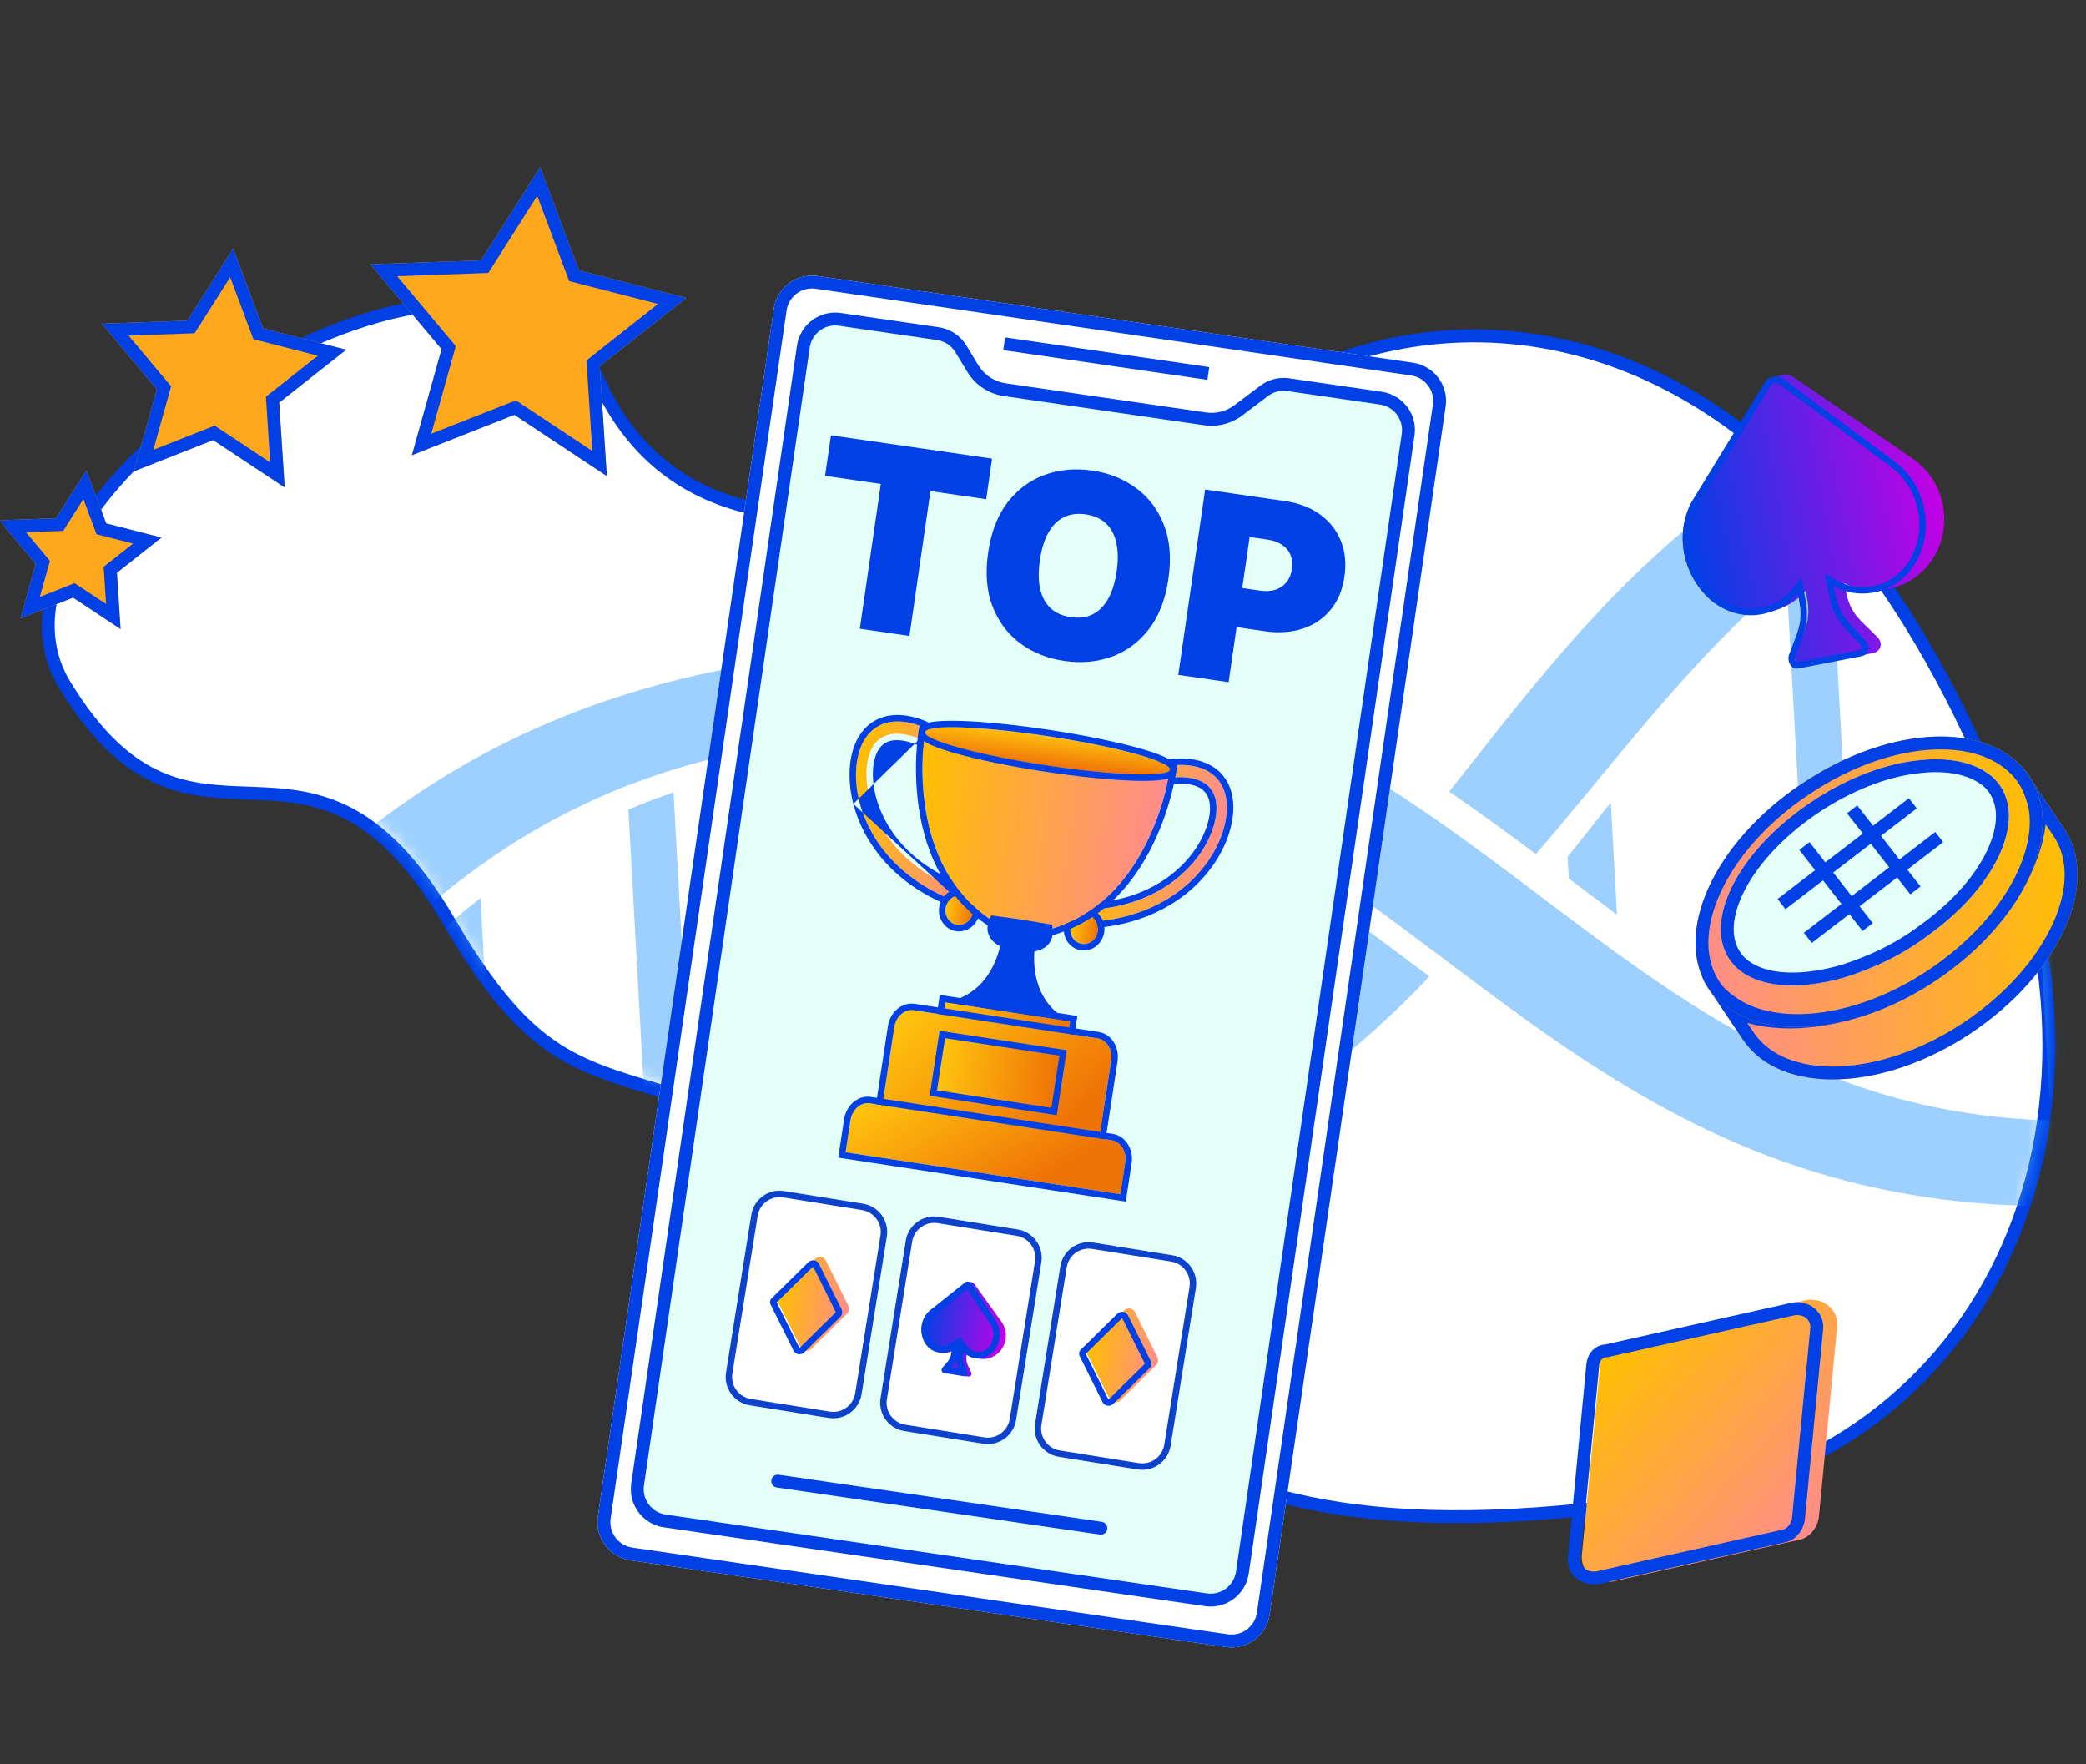 <?xml version="1.0" encoding="UTF-8"?> <svg xmlns="http://www.w3.org/2000/svg" width="162" height="137" viewBox="0 0 162 137" fill="none"><rect x="0" y="0" width="162" height="137" fill="#333333" stroke="none"/><g clip-path="url(#clip0_2243_9848)"><mask id="mask0_2243_9848" style="mask-type:luminance" maskUnits="userSpaceOnUse" x="0" y="0" width="162" height="137"><path d="M162 0H0V137H162V0Z" fill="white"></path></mask><g mask="url(#mask0_2243_9848)"><path d="M154.958 61.473C167.1 90.772 151.284 116.113 125.175 116.987C82.334 122.202 84.134 100.393 65.861 90.647C47.588 80.901 44.025 87.205 34.873 71.569C23.942 52.893 15.149 69.791 5.031 53.197C-4.113 38.197 38.254 11.564 46.489 29.582C56.639 51.79 90.33 32.397 104.636 27.667C118.942 22.936 140.813 27.34 154.958 61.473Z" fill="white"></path><path fill-rule="evenodd" clip-rule="evenodd" d="M129.624 30.438C138.519 35.145 147.455 44.673 154.497 61.664C160.518 76.195 159.589 89.691 153.976 99.644C148.365 109.593 138.045 116.056 125.158 116.488H125.137L125.115 116.491C103.791 119.086 93.682 114.95 86.627 109.044C83.92 106.778 81.661 104.252 79.373 101.694C78.651 100.887 77.925 100.076 77.182 99.269C74.098 95.921 70.739 92.682 66.097 90.206C59.391 86.629 54.612 85.186 50.871 84.057C49.495 83.642 48.26 83.269 47.121 82.848C45.006 82.066 43.193 81.113 41.346 79.408C39.49 77.695 37.581 75.204 35.305 71.316C32.542 66.595 29.881 64.067 27.252 62.709C24.625 61.352 22.086 61.195 19.667 61.103C19.529 61.097 19.392 61.092 19.255 61.087C16.97 61.003 14.809 60.923 12.624 59.982C10.326 58.993 7.951 57.023 5.459 52.936C3.319 49.426 4.145 45.172 6.913 40.918C9.676 36.673 14.308 32.549 19.501 29.436C24.696 26.322 30.396 24.253 35.272 24.06C40.13 23.868 44.088 25.528 46.035 29.789C48.637 35.483 52.77 38.533 57.721 39.801C62.644 41.061 68.346 40.552 74.118 39.213C79.896 37.872 85.795 35.687 91.129 33.548C92.781 32.886 94.375 32.23 95.895 31.605C99.302 30.202 102.334 28.954 104.794 28.141C111.83 25.814 120.732 25.731 129.624 30.438ZM130.092 29.554C120.936 24.708 111.749 24.788 104.48 27.192C101.985 28.017 98.899 29.287 95.472 30.697C93.959 31.32 92.381 31.969 90.757 32.62C85.433 34.755 79.593 36.916 73.892 38.239C68.184 39.563 62.666 40.034 57.969 38.832C53.302 37.638 49.417 34.784 46.944 29.374C44.775 24.626 40.348 22.858 35.232 23.061C30.134 23.263 24.27 25.412 18.987 28.579C13.702 31.747 8.942 35.968 6.075 40.372C3.214 44.768 2.173 49.467 4.605 53.457C7.172 57.667 9.69 59.808 12.228 60.901C14.591 61.919 16.928 62.004 19.181 62.085C19.331 62.091 19.48 62.096 19.629 62.102C22.039 62.194 24.38 62.351 26.793 63.597C29.202 64.841 31.74 67.204 34.442 71.821C36.743 75.751 38.71 78.336 40.668 80.143C42.634 81.958 44.57 82.971 46.774 83.785C47.979 84.231 49.254 84.616 50.658 85.04C54.385 86.165 59.016 87.562 65.627 91.088C70.121 93.485 73.39 96.627 76.447 99.946C77.168 100.73 77.88 101.526 78.594 102.325C80.893 104.894 83.218 107.494 85.985 109.811C93.306 115.939 103.713 120.1 125.214 117.486C138.426 117.037 149.061 110.393 154.847 100.135C160.634 89.874 161.541 76.05 155.421 61.281C148.317 44.139 139.246 34.399 130.092 29.554Z" fill="#0040E5"></path><mask id="mask1_2243_9848" style="mask-type:alpha" maskUnits="userSpaceOnUse" x="3" y="22" width="157" height="96"><path d="M154.992 60.884C167.139 90.175 151.331 115.503 125.226 116.371C82.393 121.573 84.188 99.773 65.915 90.027C47.642 80.28 44.081 86.581 34.926 70.949C23.992 52.277 15.205 69.167 5.085 52.576C-4.062 37.581 38.293 10.967 46.531 28.98C56.685 51.182 90.366 31.805 104.67 27.079C118.973 22.354 140.841 26.761 154.992 60.884Z" fill="#98FFF3"></path></mask><g mask="url(#mask1_2243_9848)"><g opacity="0.5"><path d="M62.487 50.989C35.478 54.288 23.029 67.97 10.221 83.04C-0.916 96.147 -11.436 108.528 -34.19 111.306C-36.921 111.639 -38.997 113.364 -38.822 115.16C-38.647 116.953 -36.29 118.137 -33.555 117.803C-20.949 116.265 -10.309 112.223 -1.037 105.451C21.951 88.666 28.287 61.739 63.122 57.484C110.209 51.741 115.312 99.62 169.177 93.048C171.912 92.714 173.984 90.989 173.809 89.193C173.634 87.4 171.28 86.213 168.542 86.548C133.698 90.795 122.331 66.047 96.626 55.198C86.27 50.831 75.105 49.449 62.487 50.989Z" fill="#3CA1FF"></path><path d="M12.465 77.698C-1.128 68.276 -14.527 59.462 -36.624 62.694C-37.665 62.845 -38.695 63.019 -39.696 63.212C-42.396 63.73 -44.956 62.732 -45.414 60.981C-45.872 59.231 -44.055 57.392 -41.355 56.874C-12.922 51.416 3.115 61.255 18.075 71.559C16.126 73.571 14.273 75.63 12.465 77.698Z" fill="#3CA1FF"></path><path d="M28.121 78.407C39.732 85.942 52.214 91.764 70.773 89.05C86.784 86.711 96.51 79.645 104.518 71.031C106.688 72.584 108.838 74.202 111.006 75.83C102.084 84.992 90.659 92.737 71.77 95.5C49.541 98.752 35.19 92.531 22.684 84.6C24.479 82.492 26.273 80.413 28.121 78.407Z" fill="#3CA1FF"></path><path d="M159.405 34.31C139.081 39.246 129.982 52.998 119.275 66.325C117.079 64.685 114.852 63.051 112.549 61.477C123.116 48.108 133.443 33.859 157.029 28.127C159.69 27.48 162.375 28.345 163.029 30.048C163.684 31.757 162.062 33.666 159.405 34.31Z" fill="#3CA1FF"></path><path d="M12.465 77.699C-2.07 66.859 -16.791 58.355 -39.695 63.213C-15.501 59.095 -2.347 68.171 12.465 77.699Z" fill="#3CA1FF"></path><path d="M111.007 75.83C109.948 76.855 108.476 78.285 107 79.555C96.503 88.695 84.237 94.037 67.742 95.721C53.888 97.084 42.763 94.779 32.168 89.765C28.435 88.011 25.874 86.492 22.686 84.603C28.588 88.415 34.597 91.877 42.531 94.19C54.595 97.746 68.252 97.252 80.739 93.952C93.611 90.543 102.314 84.658 110.083 76.796L111.007 75.83Z" fill="#3CA1FF"></path><path d="M159.407 34.311C139.216 38.725 129.235 52.959 119.277 66.327C130.467 53.362 138.828 39.842 159.407 34.311Z" fill="#3CA1FF"></path><path d="M37.312 69.737L37.983 81.882C36.732 81.235 35.504 80.551 34.289 79.838L33.891 72.635C34.992 71.632 36.13 70.664 37.312 69.737Z" fill="#3CA1FF"></path><path d="M52.305 61.532L53.734 87.357C52.497 87.144 51.291 86.885 50.111 86.586L48.801 62.87C49.928 62.391 51.094 61.942 52.305 61.532Z" fill="#3CA1FF"></path><path d="M70.329 58.553L71.913 87.227C70.762 87.419 69.576 87.582 68.355 87.716L66.752 58.696C67.975 58.608 69.163 58.561 70.329 58.553Z" fill="#3CA1FF"></path><path d="M88.707 61.955L89.749 80.834C88.634 81.501 87.478 82.132 86.27 82.724L85.051 60.664C86.301 61.052 87.517 61.483 88.707 61.955Z" fill="#3CA1FF"></path><path d="M122.059 68.391C121.985 68.336 121.911 68.281 121.837 68.224L121.742 66.536C122.873 65.128 123.984 63.721 125.092 62.324L125.574 71.032C124.406 70.161 123.237 69.278 122.059 68.391Z" fill="#3CA1FF"></path><path d="M140.707 80.528L138.854 47.005C139.955 46.032 141.097 45.097 142.28 44.206L144.377 82.093C143.123 81.615 141.904 81.091 140.707 80.528Z" fill="#3CA1FF"></path><path d="M159.152 85.191L156.479 36.844C157.612 36.48 158.785 36.15 159.998 35.856C160.002 35.855 160.002 35.855 160.006 35.855L162.737 85.242C161.511 85.268 160.318 85.248 159.152 85.191Z" fill="#3CA1FF"></path></g></g><path d="M124.273 105.906L122.849 120.729C122.716 122.019 123.845 123.016 125.222 122.824L139.753 119.568C140.491 119.415 141.089 118.737 141.249 117.872L142.673 103.049C142.806 101.76 141.676 100.763 140.3 100.955L125.769 104.211C124.918 104.265 124.32 104.942 124.273 105.906Z" fill="url(#paint0_linear_2243_9848)"></path><path fill-rule="evenodd" clip-rule="evenodd" d="M124.178 106.198C124.18 106.182 124.181 106.166 124.181 106.15C124.209 105.593 124.494 105.421 124.741 105.404C124.794 105.401 124.846 105.394 124.897 105.383L139.385 102.137C140.192 102.042 140.645 102.6 140.588 103.142L140.588 103.149L139.169 117.924C139.059 118.449 138.716 118.732 138.461 118.784L138.445 118.788L123.958 122.034C123.151 122.128 122.697 121.57 122.754 121.027L122.754 121.02L124.178 106.198ZM124.132 123.019L138.664 119.763C139.401 119.61 140 118.932 140.159 118.069L141.583 103.245C141.716 101.956 140.586 100.958 139.21 101.151L124.679 104.407C123.828 104.46 123.229 105.138 123.183 106.102L121.759 120.925C121.626 122.215 122.756 123.212 124.132 123.019Z" fill="#0040E5"></path><path d="M16.555 34.176L22.109 37.855L21.683 31.265L26.887 27.157L20.43 25.5L18.108 19.298L14.554 24.898L7.908 25.137L12.184 30.237L10.402 36.603L16.555 34.176Z" fill="#FFA81D"></path><path fill-rule="evenodd" clip-rule="evenodd" d="M16.672 33.055L20.981 35.908L20.651 30.806L24.682 27.624L19.677 26.339L17.876 21.53L15.116 25.879L9.989 26.063L13.289 29.999L11.907 34.934L16.672 33.055ZM10.402 36.603L12.184 30.237L7.908 25.137L14.554 24.898L18.108 19.298L20.43 25.5L26.887 27.157L21.683 31.265L22.109 37.855L16.555 34.176L10.402 36.603Z" fill="#0040E5"></path><path d="M5.675 46.41L9.365 48.853L9.082 44.476L12.539 41.747L8.25 40.646L6.707 36.526L4.346 40.246L-0.068 40.405L2.772 43.793L1.588 48.021L5.675 46.41Z" fill="#FFA81D"></path><path fill-rule="evenodd" clip-rule="evenodd" d="M5.793 45.288L8.237 46.907L8.05 44.017L10.334 42.214L7.496 41.485L6.475 38.758L4.909 41.227L2.013 41.331L3.877 43.555L3.093 46.353L5.793 45.288ZM1.588 48.021L2.772 43.793L-0.068 40.405L4.346 40.246L6.707 36.526L8.25 40.646L12.539 41.747L9.082 44.476L9.365 48.853L5.675 46.41L1.588 48.021Z" fill="#0040E5"></path><path d="M39.944 32.213L47.127 36.97L46.576 28.448L53.306 23.136L44.956 20.992L41.953 12.972L37.357 20.214L28.762 20.523L34.291 27.118L31.986 35.351L39.944 32.213Z" fill="#FFA81D"></path><path fill-rule="evenodd" clip-rule="evenodd" d="M40.061 31.092L45.999 35.023L45.544 27.989L51.101 23.602L44.202 21.831L41.721 15.204L37.919 21.195L30.843 21.448L35.396 26.88L33.492 33.682L40.061 31.092ZM31.986 35.351L34.291 27.118L28.762 20.523L37.357 20.214L41.953 12.972L44.956 20.992L53.306 23.136L46.576 28.448L47.127 36.97L39.944 32.213L31.986 35.351Z" fill="#0040E5"></path><path d="M133.159 46.693C134.404 47.556 135.857 47.827 137.206 47.565C138.348 47.344 139.429 46.803 140.219 45.877L140.322 46.409C140.672 48.219 140.153 48.872 139.424 50.669C139.215 51.262 139.651 51.84 140.17 51.74L145.465 50.714C146.088 50.593 146.275 49.894 145.757 49.442C144.409 48.047 143.704 47.742 143.333 45.826L143.229 45.294C144.308 45.858 145.512 45.956 146.654 45.734C148.004 45.473 149.25 44.679 150.082 43.414C151.746 40.882 151.066 37.37 148.577 35.643L147.332 34.78L139.264 29.275C138.766 28.93 138.039 29.071 137.706 29.577L131.446 38.962C129.99 41.453 130.65 44.86 133.159 46.693Z" fill="url(#paint1_linear_2243_9848)"></path><path fill-rule="evenodd" clip-rule="evenodd" d="M139.189 46.512C138.523 47.147 137.698 47.529 136.831 47.697C135.579 47.939 134.224 47.648 133.054 46.767C130.694 44.897 130.032 41.48 131.351 39.008L137.042 29.706C137.344 29.205 138.018 29.074 138.486 29.427L146.069 35.048L147.239 35.93C149.578 37.693 150.261 41.217 148.749 43.725C147.993 44.98 146.845 45.756 145.593 45.999C144.727 46.167 143.819 46.12 142.963 45.781C142.773 45.705 142.586 45.615 142.402 45.51L142.505 46.043C142.511 46.074 142.517 46.105 142.523 46.135C142.824 47.611 143.308 48.114 144.133 48.973C144.338 49.186 144.563 49.42 144.811 49.696C145.3 50.156 145.135 50.852 144.557 50.964L139.647 51.916C139.165 52.009 138.752 51.424 138.938 50.834C139.05 50.525 139.158 50.25 139.257 49.997C139.72 48.812 139.992 48.115 139.73 46.676C139.724 46.646 139.719 46.615 139.713 46.584L139.609 46.051C139.478 46.217 139.337 46.371 139.189 46.512ZM139.412 50.993C139.512 50.719 139.612 50.462 139.708 50.218C139.902 49.719 140.077 49.273 140.186 48.843C140.363 48.151 140.392 47.46 140.203 46.489L139.892 44.884L139.217 45.741C138.58 46.549 137.696 47.02 136.736 47.206C135.63 47.42 134.419 47.167 133.36 46.371C131.195 44.652 130.591 41.51 131.786 39.256L137.47 29.965C137.619 29.717 137.954 29.652 138.185 29.826L138.188 29.828L145.77 35.449L146.938 36.329C149.073 37.938 149.701 41.178 148.321 43.467C147.636 44.605 146.606 45.293 145.498 45.508C144.539 45.694 143.543 45.587 142.65 45.076L141.703 44.533L142.014 46.139C142.212 47.158 142.495 47.791 142.92 48.359C143.125 48.633 143.356 48.884 143.604 49.144C143.66 49.203 143.717 49.262 143.776 49.322C143.979 49.534 144.197 49.761 144.44 50.031L144.454 50.046L144.469 50.06C144.598 50.181 144.608 50.297 144.595 50.356C144.584 50.409 144.551 50.456 144.462 50.473L139.552 51.425C139.545 51.426 139.54 51.426 139.527 51.42C139.512 51.413 139.485 51.393 139.457 51.352C139.402 51.27 139.369 51.138 139.412 50.993Z" fill="#0040E5"></path><path d="M60.096 23.969C60.335 22.329 61.858 21.194 63.498 21.433L109.733 28.168C111.372 28.407 112.508 29.929 112.269 31.569L98.604 125.372C98.365 127.011 96.842 128.147 95.203 127.908L48.968 121.173C47.329 120.934 46.193 119.411 46.432 117.772L60.096 23.969Z" fill="white"></path><path fill-rule="evenodd" clip-rule="evenodd" d="M109.588 29.157L63.353 22.422C62.261 22.263 61.245 23.02 61.086 24.113L47.422 117.916C47.262 119.009 48.019 120.024 49.112 120.183L95.347 126.918C96.44 127.078 97.455 126.321 97.614 125.228L111.279 31.425C111.438 30.332 110.681 29.316 109.588 29.157ZM63.498 21.433C61.858 21.194 60.335 22.329 60.096 23.969L46.432 117.772C46.193 119.411 47.329 120.934 48.968 121.173L95.203 127.908C96.842 128.147 98.365 127.011 98.604 125.372L112.269 31.569C112.508 29.929 111.372 28.407 109.733 28.168L63.498 21.433Z" fill="#0040E5"></path><path d="M61.894 26.841C62.133 25.202 63.656 24.066 65.296 24.305L72.915 25.415C73.802 25.544 74.585 26.064 75.049 26.83L75.971 28.352C76.435 29.119 77.218 29.638 78.105 29.768L93.641 32.031C94.435 32.147 95.241 31.94 95.881 31.457L97.875 29.952C98.515 29.469 99.322 29.262 100.115 29.378L107.316 30.426C108.956 30.665 110.091 32.188 109.852 33.828L96.979 122.193C96.741 123.833 95.218 124.968 93.578 124.729L51.558 118.608C49.919 118.369 48.783 116.847 49.022 115.207L61.894 26.841Z" fill="#E4FFF7"></path><path fill-rule="evenodd" clip-rule="evenodd" d="M95.99 122.049L108.863 33.683C109.022 32.59 108.265 31.575 107.172 31.416L99.971 30.367C99.442 30.29 98.904 30.428 98.478 30.75L96.484 32.255C95.63 32.899 94.555 33.175 93.497 33.02L77.961 30.757C76.778 30.585 75.734 29.893 75.115 28.87L74.194 27.348C73.884 26.837 73.362 26.491 72.771 26.405L65.151 25.295C64.058 25.136 63.043 25.893 62.884 26.986L50.011 115.351C49.852 116.444 50.609 117.459 51.702 117.619L93.722 123.74C94.816 123.899 95.831 123.142 95.99 122.049ZM65.296 24.305C63.656 24.066 62.133 25.202 61.894 26.841L49.022 115.207C48.783 116.847 49.919 118.369 51.558 118.608L93.578 124.729C95.218 124.968 96.741 123.833 96.979 122.193L109.852 33.828C110.091 32.188 108.956 30.665 107.316 30.426L100.115 29.378C99.322 29.262 98.515 29.469 97.875 29.952L95.881 31.457C95.241 31.94 94.435 32.147 93.641 32.031L78.105 29.768C77.218 29.638 76.435 29.119 75.971 28.352L75.049 26.83C74.585 26.064 73.802 25.544 72.915 25.415L65.296 24.305Z" fill="#0040E5"></path><path fill-rule="evenodd" clip-rule="evenodd" d="M59.904 114.947C59.944 114.674 60.197 114.485 60.471 114.524L85.567 118.18C85.84 118.22 86.029 118.474 85.99 118.747C85.95 119.02 85.696 119.21 85.423 119.17L60.326 115.514C60.053 115.474 59.864 115.22 59.904 114.947Z" fill="#0040E5"></path><path fill-rule="evenodd" clip-rule="evenodd" d="M93.768 29.499L77.912 27.189L78.056 26.2L93.912 28.509L93.768 29.499Z" fill="#0040E5"></path><path d="M83.564 71.618L83.593 70.668L84.004 70.662C89.909 70.574 92.56 67.336 93.425 65.947C94.31 64.53 94.668 63.001 94.363 61.954C93.734 59.785 90.632 60.448 90.6 60.456L90.195 60.545L90.077 59.609L90.481 59.52C90.517 59.512 91.423 59.313 92.43 59.448C93.846 59.638 94.783 60.383 95.138 61.611C95.525 62.944 95.123 64.81 94.078 66.481C93.187 67.911 91.891 69.133 90.335 70.005C88.502 71.035 86.364 71.576 83.972 71.612L83.564 71.618Z" fill="url(#paint2_linear_2243_9848)"></path><path fill-rule="evenodd" clip-rule="evenodd" d="M83.049 72.126L83.106 70.174L83.996 70.162C83.996 70.162 83.996 70.162 83.996 70.162C89.682 70.077 92.196 66.974 93 65.683C93.849 64.323 94.131 62.945 93.883 62.094C93.651 61.295 92.975 60.979 92.197 60.885C91.487 60.798 90.828 60.921 90.738 60.938C90.729 60.939 90.726 60.94 90.728 60.939L90.718 60.942L89.768 61.151L89.523 59.219L90.371 59.032C90.372 59.032 90.371 59.032 90.371 59.032C90.435 59.018 91.406 58.806 92.496 58.953C94.078 59.164 95.2 60.026 95.618 61.472C96.058 62.99 95.59 65.004 94.502 66.745C93.564 68.251 92.204 69.53 90.579 70.441C88.664 71.517 86.443 72.074 83.979 72.112L83.049 72.126ZM84.064 71.61C86.419 71.561 88.525 71.021 90.335 70.005C91.89 69.133 93.187 67.911 94.077 66.481C95.122 64.809 95.524 62.944 95.138 61.611C94.783 60.383 93.846 59.638 92.429 59.448C91.422 59.313 90.517 59.512 90.481 59.52L90.076 59.609L90.195 60.545L90.599 60.456C90.602 60.455 90.633 60.449 90.686 60.439C91.194 60.348 93.793 59.989 94.363 61.954C94.668 63.001 94.309 64.53 93.424 65.947C92.56 67.335 89.908 70.574 84.003 70.662L83.592 70.668L83.564 71.618L83.971 71.612C84.002 71.611 84.033 71.611 84.064 71.61Z" fill="#0040E5"></path><path d="M84.019 73.299C84.607 73.389 85.162 72.952 85.258 72.324C85.354 71.696 84.955 71.113 84.367 71.023C83.778 70.934 83.224 71.37 83.127 71.998C83.031 72.627 83.43 73.209 84.019 73.299Z" fill="url(#paint3_linear_2243_9848)"></path><path fill-rule="evenodd" clip-rule="evenodd" d="M85.752 72.4C85.619 73.27 84.834 73.93 83.943 73.793C83.052 73.657 82.5 72.793 82.633 71.923C82.766 71.053 83.55 70.393 84.442 70.529C85.333 70.666 85.885 71.53 85.752 72.4ZM85.257 72.324C85.162 72.953 84.607 73.389 84.019 73.299C83.43 73.209 83.031 72.627 83.127 71.999C83.223 71.37 83.778 70.934 84.366 71.024C84.955 71.114 85.354 71.696 85.257 72.324Z" fill="#0040E5"></path><path d="M75.257 70.348L74.866 70.22C72.597 69.471 70.715 68.316 69.273 66.785C68.05 65.484 67.177 63.935 66.754 62.304C66.26 60.402 66.43 58.496 67.197 57.34C67.906 56.279 69.023 55.847 70.431 56.09C71.436 56.262 72.237 56.722 72.269 56.741L72.629 56.946L72.236 57.804L71.876 57.599C71.84 57.579 69.081 56.03 67.837 57.903C67.233 58.811 67.119 60.378 67.54 61.995C67.95 63.578 69.513 67.461 75.122 69.309L75.513 69.437L75.257 70.348Z" fill="url(#paint4_linear_2243_9848)"></path><path fill-rule="evenodd" clip-rule="evenodd" d="M75.598 70.986L74.712 70.695C72.375 69.924 70.417 68.727 68.911 67.128C67.634 65.769 66.717 64.147 66.272 62.429M71.801 57.557L71.783 57.596L71.86 57.631L71.63 58.032L71.633 58.034C71.547 57.988 70.941 57.665 70.221 57.533C69.45 57.392 68.713 57.491 68.255 58.18C67.764 58.918 67.621 60.317 68.025 61.869C68.407 63.341 69.879 67.054 75.28 68.834L76.126 69.112L75.74 70.483M74.783 70.191C72.552 69.442 70.699 68.296 69.275 66.785C68.051 65.484 67.179 63.935 66.756 62.304C66.261 60.402 66.432 58.496 67.198 57.34C67.907 56.279 69.024 55.847 70.433 56.09C71.438 56.262 72.239 56.722 72.271 56.741L72.63 56.946L72.237 57.804L71.878 57.599C71.878 57.598 71.877 57.598 71.875 57.597C71.866 57.592 71.84 57.578 71.801 57.557M72.521 56.308C72.521 56.308 72.521 56.307 72.521 56.308L73.275 56.739L72.464 58.51L71.633 58.034C71.636 58.036 71.639 58.037 71.64 58.038C71.642 58.039 71.643 58.04 71.643 58.04L71.861 57.632M72.521 56.308C72.465 56.275 71.605 55.783 70.517 55.597C68.944 55.326 67.617 55.814 66.783 57.062L66.782 57.063C65.908 58.381 65.757 60.449 66.272 62.429M74.783 70.191C74.811 70.201 74.839 70.21 74.868 70.22L75.258 70.348L75.394 69.866" fill="#0040E5"></path><path d="M74.322 71.817C74.91 71.907 75.465 71.47 75.561 70.842C75.657 70.214 75.258 69.631 74.669 69.541C74.081 69.451 73.526 69.888 73.43 70.516C73.334 71.145 73.733 71.727 74.322 71.817Z" fill="url(#paint5_linear_2243_9848)"></path><path fill-rule="evenodd" clip-rule="evenodd" d="M76.056 70.918C75.924 71.788 75.139 72.447 74.248 72.311C73.356 72.175 72.805 71.311 72.938 70.441C73.071 69.571 73.855 68.911 74.747 69.047C75.638 69.183 76.189 70.047 76.056 70.918ZM75.562 70.842C75.466 71.47 74.911 71.907 74.323 71.817C73.735 71.727 73.336 71.145 73.432 70.516C73.528 69.888 74.083 69.451 74.671 69.541C75.259 69.631 75.658 70.213 75.562 70.842Z" fill="#0040E5"></path><path d="M90.867 59.762L81.349 58.307L71.835 56.853C71.835 56.853 69.728 68.905 79.174 72.563C89.274 71.893 90.867 59.762 90.867 59.762Z" fill="url(#paint6_linear_2243_9848)"></path><path fill-rule="evenodd" clip-rule="evenodd" d="M91.362 59.827L90.867 59.762L71.836 56.853L71.343 56.767L71.427 56.284L91.426 59.342L91.362 59.827ZM71.767 57.348C71.781 57.228 71.794 57.129 71.805 57.051C71.823 56.922 71.836 56.853 71.836 56.853C71.343 56.767 71.343 56.766 71.343 56.767L71.343 56.768L71.342 56.77L71.341 56.778L71.336 56.808C71.332 56.833 71.326 56.869 71.32 56.916C71.306 57.01 71.287 57.146 71.267 57.32C71.226 57.667 71.18 58.164 71.154 58.772C71.103 59.985 71.135 61.645 71.471 63.428C72.143 66.995 74.049 71.115 78.993 73.029L79.096 73.069L79.207 73.062C84.493 72.711 87.543 69.349 89.249 66.146C90.102 64.545 90.629 62.97 90.943 61.797C91.1 61.21 91.204 60.721 91.27 60.378C91.302 60.206 91.325 60.07 91.34 59.977C91.347 59.93 91.353 59.893 91.356 59.868L91.361 59.839L91.362 59.831L91.362 59.828C91.362 59.828 91.362 59.827 90.867 59.762C90.867 59.762 90.858 59.829 90.837 59.955C90.824 60.033 90.807 60.134 90.784 60.255C90.355 62.536 88.049 71.974 79.174 72.563C70.873 69.348 71.494 59.652 71.767 57.348Z" fill="#0040E5"></path><path d="M81.178 59.422C86.435 60.226 90.772 60.378 90.866 59.762C90.961 59.146 86.776 57.995 81.519 57.191C76.263 56.388 71.926 56.236 71.832 56.852C71.737 57.468 75.922 58.619 81.178 59.422Z" fill="url(#paint7_linear_2243_9848)"></path><path fill-rule="evenodd" clip-rule="evenodd" d="M87.941 60.624C86.163 60.562 83.744 60.32 81.103 59.916C78.462 59.513 76.082 59.021 74.366 58.549C73.512 58.314 72.805 58.079 72.308 57.856C72.064 57.747 71.844 57.628 71.68 57.498C71.598 57.432 71.508 57.348 71.441 57.24C71.37 57.129 71.308 56.967 71.338 56.776C71.367 56.585 71.474 56.45 71.574 56.365C71.671 56.282 71.782 56.228 71.879 56.19C72.075 56.115 72.321 56.067 72.587 56.035C73.127 55.971 73.872 55.959 74.757 55.99C76.535 56.052 78.954 56.293 81.595 56.697C84.236 57.101 86.617 57.593 88.332 58.065C89.187 58.3 89.894 58.534 90.39 58.757C90.634 58.867 90.855 58.986 91.019 59.116C91.101 59.181 91.19 59.266 91.258 59.373C91.328 59.485 91.39 59.646 91.361 59.837C91.332 60.028 91.224 60.164 91.124 60.249C91.027 60.331 90.917 60.386 90.819 60.423C90.623 60.499 90.377 60.546 90.111 60.578C89.572 60.642 88.826 60.655 87.941 60.624ZM90.867 59.762C90.772 60.378 86.435 60.226 81.179 59.422C75.922 58.619 71.738 57.468 71.832 56.852C71.926 56.236 76.263 56.388 81.52 57.191C86.776 57.995 90.961 59.146 90.867 59.762Z" fill="#0040E5"></path><path d="M80.442 72.976L79.137 72.777L77.831 72.577C77.831 72.577 77.505 77.162 73.402 77.831L78.251 78.573L83.099 79.314C79.387 77.45 80.442 72.976 80.442 72.976Z" fill="url(#paint8_linear_2243_9848)"></path><path fill-rule="evenodd" clip-rule="evenodd" d="M77.762 73.072C77.818 72.766 77.831 72.577 77.831 72.577L80.442 72.976C80.442 72.976 80.399 73.16 80.361 73.469C80.23 74.525 80.16 77.038 82.086 78.653C82.376 78.896 82.712 79.119 83.099 79.314L73.402 77.831C73.83 77.761 74.217 77.649 74.567 77.504C76.889 76.538 77.572 74.119 77.762 73.072Z" fill="#0040E5"></path><path d="M81.247 72.241L79.271 71.907L77.284 71.635C76.68 73.086 79.043 73.397 79.043 73.397C79.043 73.397 81.391 73.806 81.247 72.241Z" fill="url(#paint9_linear_2243_9848)"></path><path fill-rule="evenodd" clip-rule="evenodd" d="M81.71 71.812L81.745 72.195C81.794 72.726 81.627 73.154 81.3 73.452C80.997 73.727 80.608 73.845 80.28 73.899C79.944 73.954 79.614 73.951 79.376 73.935C79.255 73.928 79.153 73.917 79.08 73.907C79.044 73.903 79.015 73.898 78.994 73.895L78.969 73.891L78.961 73.89L78.959 73.89L78.957 73.889C78.957 73.889 78.957 73.889 79.043 73.397C78.978 73.893 78.977 73.892 78.977 73.892L78.976 73.892L78.973 73.892L78.966 73.891L78.941 73.887C78.92 73.884 78.891 73.879 78.855 73.873C78.783 73.86 78.682 73.84 78.564 73.811C78.332 73.755 78.016 73.659 77.712 73.507C77.416 73.358 77.079 73.128 76.873 72.775C76.649 72.393 76.618 71.935 76.823 71.443L76.971 71.087L79.346 71.412L81.71 71.812Z" fill="#0040E5"></path><path d="M83.099 79.314L73.402 77.831L73.254 78.799L82.951 80.282L83.099 79.314Z" fill="url(#paint10_linear_2243_9848)"></path><path fill-rule="evenodd" clip-rule="evenodd" d="M72.985 77.262L83.67 78.895L83.371 80.852L72.686 79.218L72.985 77.262ZM83.1 79.314L82.952 80.282L73.255 78.8L73.403 77.831L83.1 79.314Z" fill="#0040E5"></path><path d="M85.234 80.631L78.103 79.541L70.971 78.451C70.261 78.342 69.578 78.927 69.451 79.757L68.523 85.825L76.945 87.112L85.367 88.4L86.294 82.332C86.421 81.502 85.948 80.74 85.234 80.631Z" fill="url(#paint11_linear_2243_9848)"></path><path fill-rule="evenodd" clip-rule="evenodd" d="M67.955 86.244L68.958 79.681C69.116 78.651 69.998 77.796 71.048 77.956L85.311 80.137C86.367 80.298 86.948 81.379 86.79 82.407L85.787 88.97L67.955 86.244ZM86.296 82.332C86.423 81.502 85.949 80.74 85.236 80.631L70.973 78.451C70.263 78.342 69.579 78.927 69.453 79.757L68.525 85.825L85.368 88.4L86.296 82.332Z" fill="#0040E5"></path><path d="M86.326 88.546L76.946 87.112L67.566 85.678C66.856 85.57 66.176 86.156 66.049 86.985L65.668 89.48L76.338 91.111L87.009 92.742L87.39 90.248C87.512 89.422 87.04 88.655 86.326 88.546Z" fill="url(#paint12_linear_2243_9848)"></path><path fill-rule="evenodd" clip-rule="evenodd" d="M65.098 89.898L65.555 86.91C65.712 85.882 66.588 85.023 67.641 85.184L86.401 88.052C87.457 88.213 88.035 89.299 87.884 90.321L87.884 90.323L87.427 93.312L65.098 89.898ZM87.389 90.248L87.008 92.742L65.668 89.48L66.049 86.985C66.176 86.156 66.855 85.57 67.565 85.678L86.325 88.546C87.039 88.655 87.512 89.422 87.389 90.248Z" fill="#0040E5"></path><path d="M82.273 81.977L73.389 80.619L72.769 84.675L81.653 86.033L82.273 81.977Z" fill="url(#paint13_linear_2243_9848)"></path><path fill-rule="evenodd" clip-rule="evenodd" d="M72.97 80.049L82.843 81.558L82.071 86.603L72.199 85.094L72.97 80.049ZM82.273 81.977L81.653 86.033L72.769 84.675L73.389 80.619L82.273 81.977Z" fill="#0040E5"></path><path d="M64.076 36.953L64.532 33.804L77.044 35.617L76.588 38.766L72.258 38.139L70.628 49.385L66.776 48.827L68.406 37.58L64.076 36.953Z" fill="#0040E5"></path><path d="M90.74 44.95C90.508 46.553 90.001 47.86 89.218 48.87C88.436 49.877 87.474 50.587 86.333 51C85.192 51.409 83.971 51.519 82.668 51.33C81.356 51.14 80.212 50.685 79.235 49.964C78.263 49.24 77.545 48.284 77.081 47.097C76.622 45.907 76.508 44.515 76.739 42.922C76.971 41.319 77.476 40.014 78.253 39.007C79.036 37.996 79.996 37.286 81.131 36.877C82.272 36.463 83.499 36.351 84.811 36.541C86.114 36.73 87.254 37.185 88.23 37.905C89.208 38.621 89.929 39.575 90.392 40.766C90.857 41.953 90.973 43.348 90.74 44.95ZM86.72 44.368C86.845 43.505 86.835 42.763 86.691 42.139C86.552 41.511 86.283 41.013 85.882 40.644C85.486 40.271 84.965 40.037 84.318 39.944C83.671 39.85 83.103 39.925 82.613 40.17C82.129 40.411 81.728 40.812 81.412 41.374C81.102 41.932 80.884 42.642 80.759 43.504C80.635 44.366 80.641 45.111 80.78 45.739C80.924 46.363 81.194 46.861 81.59 47.234C81.991 47.603 82.514 47.835 83.161 47.928C83.808 48.022 84.374 47.949 84.858 47.708C85.348 47.463 85.748 47.062 86.059 46.504C86.375 45.942 86.595 45.23 86.72 44.368Z" fill="#0040E5"></path><path d="M91.506 52.41L93.592 38.015L99.805 38.915C100.874 39.07 101.778 39.416 102.518 39.954C103.259 40.492 103.796 41.175 104.13 42.003C104.465 42.832 104.558 43.757 104.41 44.778C104.261 45.809 103.902 46.668 103.333 47.356C102.769 48.045 102.046 48.533 101.162 48.821C100.283 49.11 99.295 49.175 98.198 49.016L94.487 48.478L94.927 45.442L97.851 45.866C98.31 45.932 98.713 45.909 99.059 45.797C99.411 45.68 99.695 45.485 99.912 45.21C100.134 44.936 100.274 44.595 100.333 44.187C100.393 43.775 100.355 43.41 100.219 43.094C100.089 42.774 99.87 42.513 99.564 42.31C99.264 42.104 98.884 41.968 98.425 41.901L97.048 41.702L95.414 52.976L91.506 52.41Z" fill="#0040E5"></path><path d="M156.987 59.427L160.277 64.315C163.203 68.575 159.879 75.686 153.056 80.236C146.233 84.786 138.321 85.05 135.395 80.79L132.105 75.902C132.577 76.614 133.229 77.209 133.953 77.603C137.61 79.857 144.011 79.1 149.755 75.253C155.499 71.407 158.608 65.761 157.818 61.536C157.633 60.79 157.459 60.139 156.987 59.427Z" fill="url(#paint14_linear_2243_9848)"></path><path fill-rule="evenodd" clip-rule="evenodd" d="M160.277 64.315L156.987 59.427C157.459 60.139 157.633 60.79 157.818 61.536C157.884 61.89 157.923 62.254 157.935 62.626C158.068 66.695 155.017 71.729 149.755 75.253C144.402 78.838 138.478 79.74 134.737 78.021C134.464 77.896 134.202 77.756 133.953 77.603C133.25 77.22 132.615 76.648 132.147 75.964L132.105 75.902C132.119 75.923 132.133 75.943 132.147 75.964L135.395 80.79C138.321 85.05 146.233 84.786 153.056 80.236C159.879 75.686 163.203 68.575 160.277 64.315ZM136.222 80.228C137.423 81.973 139.733 82.913 142.732 82.817C145.716 82.722 149.221 81.591 152.501 79.404C155.785 77.213 158.185 74.433 159.413 71.75C160.648 69.054 160.644 66.615 159.453 64.881L159.447 64.873L158.871 64.017C158.673 65.675 158.054 67.388 157.103 69.036C155.622 71.602 153.297 74.084 150.311 76.084C147.326 78.083 144.149 79.295 141.21 79.706C139.245 79.981 137.35 79.902 135.686 79.431L136.222 80.228Z" fill="#0040E5"></path><path d="M157.566 60.222C158.038 60.934 158.33 61.763 158.515 62.509C159.305 66.734 156.089 72.296 150.345 76.143C144.601 79.989 138.201 80.747 134.544 78.493C133.808 78.004 133.167 77.504 132.696 76.792C129.865 72.521 133.094 65.421 139.917 60.871C146.824 56.215 154.64 55.962 157.566 60.222Z" fill="url(#paint15_linear_2243_9848)"></path><path fill-rule="evenodd" clip-rule="evenodd" d="M139.917 60.871C133.094 65.421 129.865 72.521 132.696 76.792C133.167 77.504 133.808 78.004 134.544 78.493C138.201 80.747 144.601 79.989 150.345 76.143C156.089 72.296 159.305 66.734 158.515 62.509C158.33 61.763 158.038 60.934 157.566 60.222C154.64 55.962 146.824 56.215 139.917 60.871ZM156.737 60.781C155.534 59.036 153.246 58.097 150.27 58.203C147.303 58.308 143.801 59.459 140.476 61.701L140.472 61.703C137.19 63.892 134.814 66.668 133.597 69.35C132.373 72.045 132.372 74.494 133.529 76.24C133.885 76.777 134.385 77.186 135.082 77.65C136.652 78.612 138.905 78.981 141.523 78.615C144.135 78.25 147.03 77.159 149.788 75.312C152.552 73.461 154.682 71.214 156.02 68.958C157.359 66.701 157.863 64.514 157.537 62.721C157.367 62.047 157.114 61.352 156.737 60.781Z" fill="#0040E5"></path><path d="M154.89 60.485C157.562 63.205 155.293 68.666 149.73 72.64C147.662 74.209 145.367 75.246 143.19 75.921C139.666 76.911 136.476 76.735 134.758 75.047C132.086 72.326 134.354 66.865 139.899 62.813C142.759 60.724 145.998 59.383 148.768 59.072C151.327 58.725 153.572 59.204 154.89 60.485Z" fill="#E4FFF7"></path><path fill-rule="evenodd" clip-rule="evenodd" d="M149.73 72.64C155.293 68.666 157.562 63.205 154.89 60.485C153.572 59.204 151.327 58.725 148.768 59.072C145.998 59.383 142.759 60.724 139.899 62.813C134.354 66.865 132.086 72.326 134.758 75.047C136.476 76.735 139.666 76.911 143.19 75.921C145.367 75.246 147.662 74.209 149.73 72.64ZM142.905 74.962C144.994 74.313 147.173 73.324 149.123 71.843L149.135 71.835L149.147 71.826C151.818 69.918 153.636 67.695 154.476 65.703C155.319 63.703 155.117 62.15 154.184 61.193C153.178 60.222 151.307 59.737 148.904 60.062L148.893 60.063L148.882 60.065C146.318 60.353 143.241 61.612 140.491 63.62M142.905 74.962C141.23 75.431 139.682 75.61 138.385 75.493C137.087 75.376 136.11 74.971 135.465 74.341C134.531 73.384 134.327 71.83 135.17 69.817C136.01 67.812 137.825 65.568 140.491 63.62" fill="#0040E5"></path><path fill-rule="evenodd" clip-rule="evenodd" d="M138.045 69.815L148.244 61.988L148.859 62.776L138.661 70.603L138.045 69.815Z" fill="#0040E5"></path><path fill-rule="evenodd" clip-rule="evenodd" d="M144.234 62.55L149.145 68.841L148.352 69.45L143.441 63.159L144.234 62.55Z" fill="#0040E5"></path><path fill-rule="evenodd" clip-rule="evenodd" d="M140.092 72.436L150.291 64.609L150.906 65.397L140.708 73.224L140.092 72.436Z" fill="#0040E5"></path><path fill-rule="evenodd" clip-rule="evenodd" d="M140.527 65.397L145.438 71.687L144.645 72.296L139.734 66.005L140.527 65.397Z" fill="#0040E5"></path><path d="M86.799 113.51L87.07 111.412L89.169 111.684L88.897 113.782L86.799 113.51Z" fill="#6DC0CF"></path><path d="M90.911 112.269C90.716 113.483 89.575 114.309 88.361 114.114L82.23 113.132C81.016 112.937 80.189 111.796 80.384 110.582L82.346 98.34C82.54 97.126 83.682 96.299 84.896 96.494L91.027 97.476C92.241 97.671 93.068 98.813 92.873 100.026L90.911 112.269Z" fill="white"></path><path fill-rule="evenodd" clip-rule="evenodd" d="M88.361 114.114C89.575 114.309 90.716 113.483 90.911 112.269L92.873 100.026C93.068 98.813 92.241 97.671 91.027 97.476L84.896 96.494C83.682 96.299 82.54 97.126 82.346 98.34L80.384 110.582C80.189 111.796 81.016 112.937 82.23 113.132L88.361 114.114ZM82.309 112.638L88.44 113.621C89.381 113.772 90.266 113.131 90.417 112.19L92.379 99.947C92.53 99.006 91.889 98.121 90.948 97.97L84.817 96.987C83.876 96.837 82.99 97.478 82.84 98.419M82.84 98.419L80.877 110.661C80.727 111.602 81.367 112.487 82.309 112.638" fill="#0C42CC"></path><path d="M84.41 105.102L86.163 108.627C86.313 108.934 86.706 109 86.988 108.765L89.792 106.003C89.936 105.865 89.976 105.63 89.891 105.414L88.138 101.889C87.987 101.581 87.595 101.516 87.313 101.751L84.508 104.513C84.325 104.644 84.285 104.88 84.41 105.102Z" fill="url(#paint16_linear_2243_9848)"></path><path fill-rule="evenodd" clip-rule="evenodd" d="M84.321 105.137C84.323 105.136 84.324 105.134 84.326 105.133L87.111 102.39C87.133 102.375 87.149 102.373 87.156 102.373L87.157 102.375L88.897 105.873C88.902 105.893 88.902 105.908 88.901 105.917L86.123 108.653C86.101 108.668 86.085 108.67 86.078 108.67L86.077 108.667L84.324 105.143C84.323 105.141 84.322 105.139 84.321 105.137ZM86.454 109.028L89.259 106.266C89.403 106.129 89.442 105.893 89.358 105.677L87.605 102.153C87.454 101.845 87.061 101.779 86.78 102.015L83.975 104.776C83.792 104.907 83.752 105.143 83.877 105.366L85.629 108.89C85.78 109.198 86.173 109.264 86.454 109.028Z" fill="#0040E5"></path><path d="M62.799 109.51L63.071 107.412L65.169 107.684L64.897 109.782L62.799 109.51Z" fill="#6DC0CF"></path><path d="M66.911 108.269C66.716 109.483 65.575 110.309 64.361 110.114L58.23 109.132C57.016 108.937 56.19 107.796 56.384 106.582L58.346 94.34C58.541 93.126 59.682 92.299 60.896 92.494L67.027 93.476C68.241 93.671 69.068 94.813 68.873 96.026L66.911 108.269Z" fill="white"></path><path fill-rule="evenodd" clip-rule="evenodd" d="M64.361 110.114C65.575 110.309 66.716 109.483 66.911 108.269L68.873 96.026C69.068 94.813 68.241 93.671 67.027 93.476L60.896 92.494C59.682 92.299 58.541 93.126 58.346 94.34L56.384 106.582C56.19 107.796 57.016 108.937 58.23 109.132L64.361 110.114ZM58.309 108.638L64.44 109.621C65.381 109.772 66.266 109.131 66.417 108.19L68.379 95.947C68.53 95.006 67.889 94.121 66.948 93.97L60.817 92.987C59.876 92.837 58.99 93.478 58.84 94.419M58.84 94.419L56.877 106.661C56.727 107.602 57.367 108.487 58.309 108.638" fill="#0C42CC"></path><path d="M60.41 101.102L62.163 104.627C62.313 104.934 62.706 105 62.988 104.765L65.792 102.003C65.936 101.865 65.976 101.63 65.891 101.414L64.138 97.889C63.987 97.581 63.595 97.516 63.313 97.751L60.508 100.513C60.325 100.644 60.285 100.88 60.41 101.102Z" fill="url(#paint17_linear_2243_9848)"></path><path fill-rule="evenodd" clip-rule="evenodd" d="M60.321 101.137C60.323 101.136 60.324 101.134 60.326 101.133L63.111 98.39C63.133 98.375 63.149 98.373 63.156 98.373L63.157 98.375L64.897 101.873C64.902 101.893 64.902 101.908 64.901 101.917L62.123 104.653C62.101 104.668 62.085 104.67 62.078 104.67L62.077 104.667L60.324 101.143C60.323 101.141 60.322 101.139 60.321 101.137ZM62.454 105.028L65.259 102.266C65.403 102.129 65.442 101.893 65.358 101.677L63.605 98.153C63.454 97.845 63.061 97.779 62.78 98.015L59.975 100.776C59.792 100.907 59.752 101.143 59.877 101.366L61.629 104.89C61.78 105.198 62.173 105.264 62.454 105.028Z" fill="#0040E5"></path><path d="M74.799 111.51L75.07 109.412L77.169 109.684L76.897 111.782L74.799 111.51Z" fill="#6DC0CF"></path><path d="M78.911 110.269C78.716 111.483 77.575 112.309 76.361 112.114L70.23 111.132C69.016 110.937 68.189 109.796 68.384 108.582L70.346 96.34C70.54 95.126 71.682 94.299 72.896 94.494L79.027 95.476C80.241 95.671 81.068 96.813 80.873 98.026L78.911 110.269Z" fill="white"></path><path fill-rule="evenodd" clip-rule="evenodd" d="M76.361 112.114C77.575 112.309 78.716 111.483 78.911 110.269L80.873 98.026C81.068 96.813 80.241 95.671 79.027 95.476L72.896 94.494C71.682 94.299 70.54 95.126 70.346 96.34L68.384 108.582C68.189 109.796 69.016 110.937 70.23 111.132L76.361 112.114ZM70.309 110.638L76.44 111.621C77.381 111.772 78.266 111.131 78.417 110.19L80.379 97.947C80.53 97.006 79.889 96.121 78.948 95.97L72.817 94.987C71.876 94.837 70.99 95.478 70.84 96.419M70.84 96.419L68.877 108.661C68.727 109.602 69.367 110.487 70.309 110.638" fill="#0C42CC"></path><path d="M71.892 104.32C72.174 104.719 72.585 104.961 73.024 105.031C73.395 105.089 73.782 105.045 74.124 104.851L74.097 105.023C74.004 105.611 73.774 105.752 73.355 106.217C73.226 106.374 73.294 106.598 73.463 106.625L75.183 106.897C75.385 106.929 75.52 106.738 75.412 106.543C75.157 105.971 74.976 105.801 75.075 105.178L75.102 105.005C75.368 105.296 75.722 105.458 76.093 105.517C76.532 105.586 76.998 105.483 77.39 105.19C78.174 104.605 78.354 103.464 77.789 102.666L77.507 102.267L75.665 99.706C75.552 99.547 75.316 99.509 75.159 99.626L72.224 101.785C71.507 102.38 71.332 103.487 71.892 104.32Z" fill="url(#paint18_linear_2243_9848)"></path><path fill-rule="evenodd" clip-rule="evenodd" d="M73.38 105.033C73.219 105.058 73.055 105.055 72.896 105.029C72.489 104.965 72.11 104.727 71.852 104.331C71.342 103.503 71.517 102.393 72.19 101.788L74.943 99.592C75.09 99.473 75.309 99.508 75.412 99.667L77.094 102.209L77.352 102.605C77.868 103.398 77.686 104.543 76.951 105.138C76.583 105.435 76.149 105.545 75.742 105.48C75.582 105.455 75.426 105.407 75.28 105.334C75.201 105.295 75.124 105.248 75.052 105.193C74.972 105.132 74.896 105.061 74.828 104.98L74.8 105.153C74.771 105.339 74.765 105.484 74.777 105.611C74.797 105.829 74.871 105.995 74.971 106.222C75.01 106.309 75.052 106.405 75.097 106.516C75.195 106.709 75.068 106.903 74.88 106.873L73.285 106.62C73.129 106.596 73.068 106.373 73.189 106.214C73.257 106.132 73.32 106.061 73.378 105.995C73.551 105.799 73.678 105.654 73.768 105.454C73.823 105.334 73.864 105.193 73.893 105.009L73.92 104.836C73.83 104.892 73.736 104.936 73.641 104.97C73.555 104.999 73.468 105.02 73.38 105.033ZM73.858 106.205C73.935 106.115 74.008 106.025 74.067 105.938C74.151 105.815 74.218 105.688 74.272 105.544C74.277 105.705 74.302 105.852 74.347 106C74.379 106.106 74.419 106.207 74.46 106.3L73.858 106.205ZM74.539 103.864L74.585 103.836L74.574 103.905L75.209 104.657C75.364 104.839 75.576 104.948 75.82 104.986C76.083 105.028 76.375 104.961 76.636 104.749C77.173 104.316 77.309 103.456 76.933 102.878L76.676 102.483L75.103 100.105L72.515 102.169C72.033 102.612 71.896 103.444 72.274 104.063C72.457 104.342 72.713 104.494 72.974 104.536C73.218 104.574 73.454 104.537 73.657 104.411L74.493 103.893L74.504 103.823L74.539 103.864ZM75.255 99.983L75.257 99.981Z" fill="#0040E5"></path></g></g><defs><linearGradient id="paint0_linear_2243_9848" x1="140.931" y1="119.027" x2="124.747" y2="104.745" gradientUnits="userSpaceOnUse"><stop stop-color="#FF8C8C"></stop><stop offset="1" stop-color="#FFBF00"></stop></linearGradient><linearGradient id="paint1_linear_2243_9848" x1="150.857" y1="38.138" x2="130.655" y2="42.053" gradientUnits="userSpaceOnUse"><stop stop-color="#C500E5"></stop><stop offset="1" stop-color="#0040E5"></stop></linearGradient><linearGradient id="paint2_linear_2243_9848" x1="84.375" y1="64.953" x2="94.738" y2="66.537" gradientUnits="userSpaceOnUse"><stop stop-color="#FFBF00"></stop><stop offset="1" stop-color="#FF8C8C"></stop></linearGradient><linearGradient id="paint3_linear_2243_9848" x1="83.129" y1="72.001" x2="85.257" y2="72.326" gradientUnits="userSpaceOnUse"><stop stop-color="#FFC30F"></stop><stop offset="1" stop-color="#EF7406"></stop></linearGradient><linearGradient id="paint4_linear_2243_9848" x1="66" y1="62.146" x2="76.366" y2="63.73" gradientUnits="userSpaceOnUse"><stop stop-color="#FFBF00"></stop><stop offset="1" stop-color="#FF8C8C"></stop></linearGradient><linearGradient id="paint5_linear_2243_9848" x1="73.432" y1="70.519" x2="75.56" y2="70.844" gradientUnits="userSpaceOnUse"><stop stop-color="#FFC30F"></stop><stop offset="1" stop-color="#EF7406"></stop></linearGradient><linearGradient id="paint6_linear_2243_9848" x1="70.584" y1="63.927" x2="89.747" y2="66.857" gradientUnits="userSpaceOnUse"><stop stop-color="#FFBF00"></stop><stop offset="1" stop-color="#FF8C8C"></stop></linearGradient><linearGradient id="paint7_linear_2243_9848" x1="81.514" y1="56.985" x2="81.234" y2="59.451" gradientUnits="userSpaceOnUse"><stop stop-color="#FFC30F"></stop><stop offset="1" stop-color="#EF7406"></stop></linearGradient><linearGradient id="paint8_linear_2243_9848" x1="75.842" y1="73.938" x2="80.968" y2="79.022" gradientUnits="userSpaceOnUse"><stop stop-color="#FFC30F"></stop><stop offset="1" stop-color="#EF7406"></stop></linearGradient><linearGradient id="paint9_linear_2243_9848" x1="77.136" y1="72.343" x2="81.179" y2="72.961" gradientUnits="userSpaceOnUse"><stop stop-color="#FFC30F"></stop><stop offset="1" stop-color="#EF7406"></stop></linearGradient><linearGradient id="paint10_linear_2243_9848" x1="73.329" y1="78.315" x2="83.025" y2="79.797" gradientUnits="userSpaceOnUse"><stop stop-color="#FFC30F"></stop><stop offset="1" stop-color="#EF7406"></stop></linearGradient><linearGradient id="paint11_linear_2243_9848" x1="72.749" y1="76.648" x2="82.464" y2="87.282" gradientUnits="userSpaceOnUse"><stop stop-color="#FFC30F"></stop><stop offset="1" stop-color="#EF7406"></stop></linearGradient><linearGradient id="paint12_linear_2243_9848" x1="73.501" y1="82.125" x2="79.467" y2="92.234" gradientUnits="userSpaceOnUse"><stop stop-color="#FFC30F"></stop><stop offset="1" stop-color="#EF7406"></stop></linearGradient><linearGradient id="paint13_linear_2243_9848" x1="73.081" y1="82.648" x2="81.966" y2="84.007" gradientUnits="userSpaceOnUse"><stop stop-color="#FFC30F"></stop><stop offset="1" stop-color="#EF7406"></stop></linearGradient><linearGradient id="paint14_linear_2243_9848" x1="132.122" y1="74.14" x2="161.662" y2="70.644" gradientUnits="userSpaceOnUse"><stop stop-color="#FF8C8C"></stop><stop offset="1" stop-color="#FFBF00"></stop></linearGradient><linearGradient id="paint15_linear_2243_9848" x1="131.006" y1="70.108" x2="158.986" y2="66.797" gradientUnits="userSpaceOnUse"><stop stop-color="#FF8C8C"></stop><stop offset="1" stop-color="#FFBF00"></stop></linearGradient><linearGradient id="paint16_linear_2243_9848" x1="89.981" y1="105.717" x2="84.354" y2="104.775" gradientUnits="userSpaceOnUse"><stop stop-color="#FF8C8C"></stop><stop offset="1" stop-color="#FFBF00"></stop></linearGradient><linearGradient id="paint17_linear_2243_9848" x1="65.981" y1="101.717" x2="60.354" y2="100.775" gradientUnits="userSpaceOnUse"><stop stop-color="#FF8C8C"></stop><stop offset="1" stop-color="#FFBF00"></stop></linearGradient><linearGradient id="paint18_linear_2243_9848" x1="78.206" y1="103.675" x2="71.643" y2="102.635" gradientUnits="userSpaceOnUse"><stop stop-color="#C500E5"></stop><stop offset="1" stop-color="#0040E5"></stop></linearGradient><clipPath id="clip0_2243_9848"><rect width="162" height="137" fill="white"></rect></clipPath></defs></svg> 